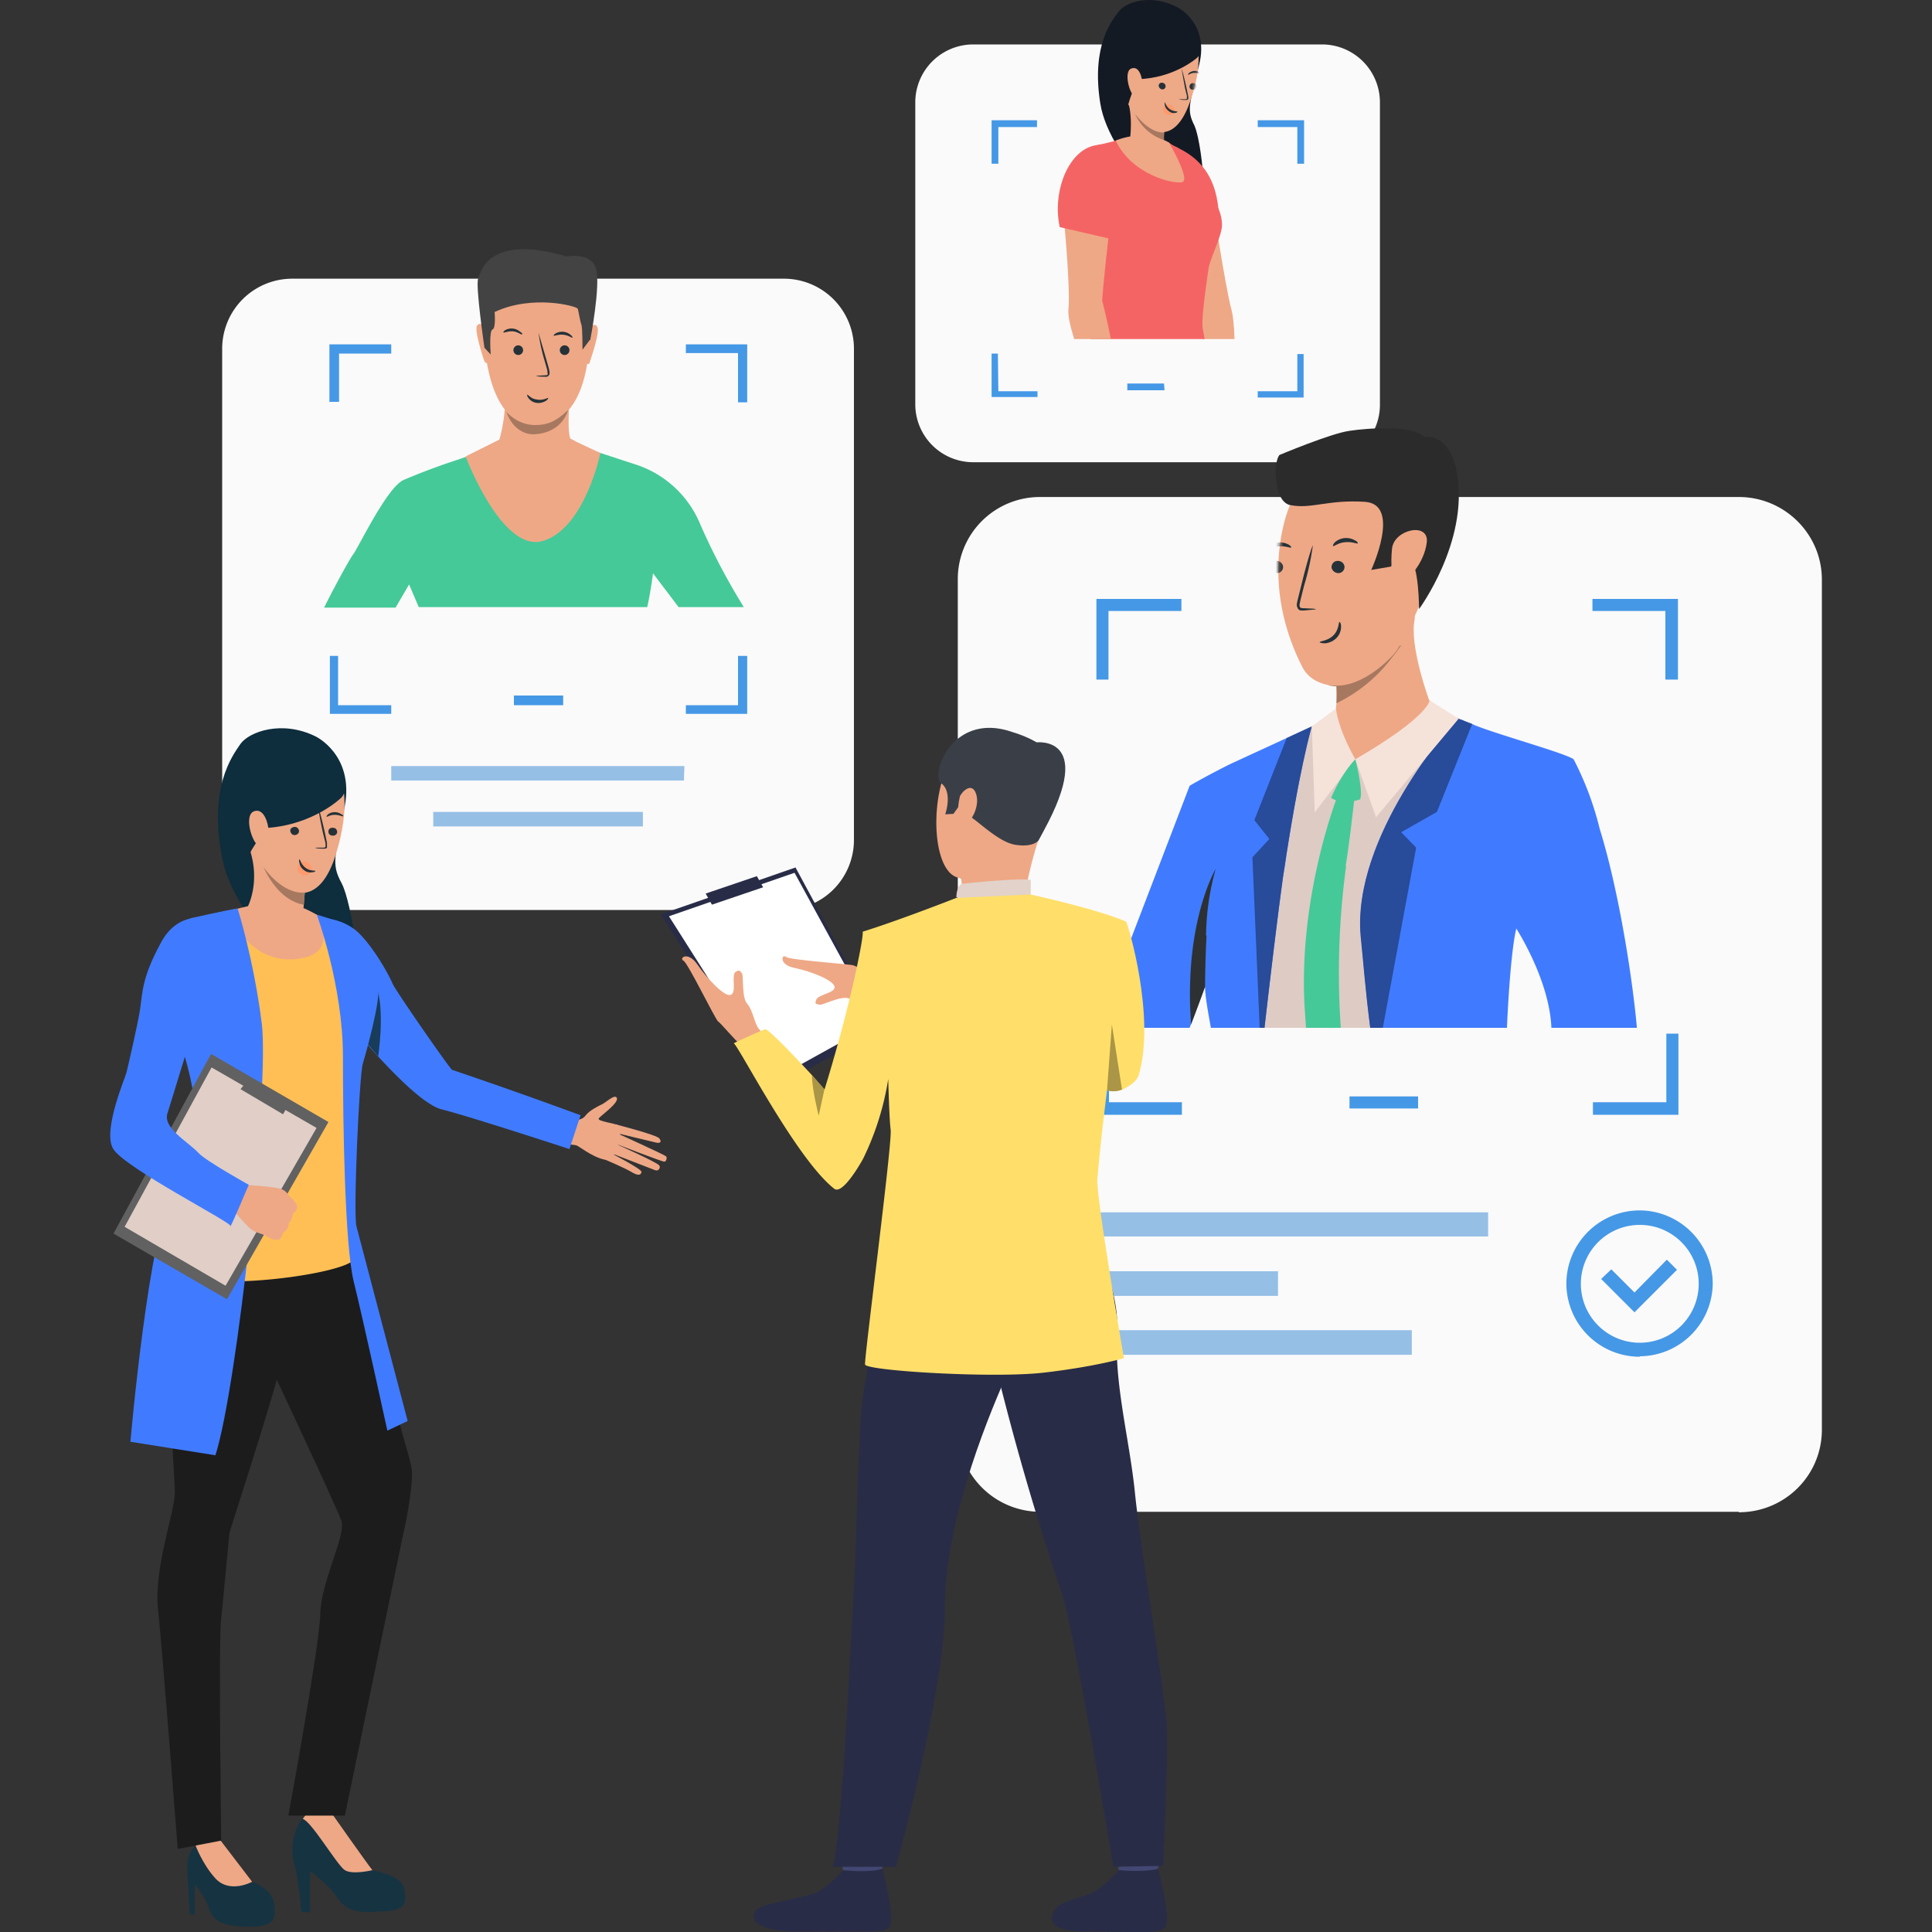 <svg xmlns="http://www.w3.org/2000/svg" xmlns:xlink="http://www.w3.org/1999/xlink" fill="none" viewBox="0 0 400 400"><rect x="0" y="0" width="400" height="400" fill="#333333" stroke="none"/><defs><path id="a" fill="#eea987" d="M298.8 3.2S310 7.4 302.9 27s-21.9-3.3-19.7-15.4c2.2-12 15.6-8.4 15.6-8.4z"/><path id="b" fill="#eea886" d="M361.8 161.7c-1.7 3.6-3.3 6.2-3.7 7.3a12.8 12.8 0 0 1-2.2 3c-3.2 3.4-9 7.9-14.9 7.7a10 10 0 0 1-1.9-.2c-2.3-.5-5-1.6-6.6-4.6-12-23.4-3.3-42.5-3.3-42.5s32.7-9.3 37.9.6c3.6 6.9-1.4 20.2-5.3 28.7z"/></defs><mask id="c" width="24" height="33" x="282" y="2" maskUnits="userSpaceOnUse"><use xlink:href="#a"/></mask><mask id="d" width="43" height="52" x="326" y="128" maskUnits="userSpaceOnUse"><use xlink:href="#b"/></mask><path fill="#fafafa" d="M162.2 188.4H60.6A14.5 14.5 0 0 1 46 173.9V72.2a14.5 14.5 0 0 1 14.6-14.5h101.6a14.5 14.5 0 0 1 14.6 14.5v101.7a14.5 14.5 0 0 1-14.6 14.5z"/><path fill="#96bfe6" d="M141.7 158.6H81v3h60.6zm-8.6 9.5H89.7v3h43.4v-3z"/><path fill="#fafafa" d="M360 313H215.4a17.1 17.1 0 0 1-17.1-17V120a17 17 0 0 1 17-17.1H360c9.5 0 17.2 7.7 17.2 17.1v176c0 9.5-7.7 17.1-17.2 17.1z"/><path fill="#4598e6" d="M293.6 227h-14.2v2.5h14.2z"/><path fill="#96bfe6" d="M308 251h-82.5v5h82.6v-5zm-15.7 24.4h-66.8v5.1h66.8v-5zm-27.7-12.2h-39v5.1h39z"/><path fill="#4598e6" d="M329.7 124v2.5h15.1v14.2h2.6V124h-17.7zm-102.8 16.7h2.6v-14.2h15.1V124H227v16.7zM345 214v14.2h-15.2v2.6h17.7V214h-2.6zm-115.4 0H227v16.8h17.7v-2.6h-15.1V214zm109.9 66.9a15.2 15.2 0 0 1-15.2-15.1 15.2 15.2 0 0 1 15.2-15.2 15.2 15.2 0 0 1 15.1 15.2 15.2 15.2 0 0 1-15.1 15zm0-27.3a12.2 12.2 0 0 0-12.2 12.2 12.2 12.2 0 1 0 12.2-12.2z"/><path fill="#4598e6" d="m338.4 271.7-6.9-6.9 2.1-2 4.8 4.8 6.7-6.8 2.1 2.1z"/><path fill="#45c998" d="M145 108.6a21.7 21.7 0 0 0-13-12.3l-5.5-1.8-8.3-2.7h-13.7l-9.8 3.4a135 135 0 0 0-11.2 4.2c-3.5 1.7-9.3 14-10.4 15.4-.6.8-3.3 5.6-6 11h14.8l2.8-4.8 2 4.7H134c.7-3.1 1.2-7 1.2-7l5.3 7H154a137 137 0 0 1-9-17.1z"/><path fill="#eea886" d="M122.1 67.8s1.2-1.2 1.6 0c.5 1.3-1.6 7-1.6 7.3 0 0-.3.5-.5.2-.3-.3.5-7.5.5-7.5zm-21.8-.2s-1.1-1.2-1.6 0c-.4 1.3 1.5 7 1.6 7.2 0 0 .2.5.5.3.2-.3-.5-7.5-.5-7.5zm19.1 23.9-1.3-.7c-.7-1.5-.2-7.8-.2-7.8s-13.7-3.4-13.3-.8a33 33 0 0 1-1.2 8.8l-7 3.5s7.5 20 16 17.5c8.7-2.6 11.9-18.2 11.9-18.2z"/><path fill="#eea886" d="M112.9 54.1s10.7 1.7 9 18.5C120.4 89.4 111 88 110.3 88s-9.5.3-10.2-20.2c0 0-.3-15.2 12.9-13.7z"/><path fill="#263238" d="M117.9 72.5a1 1 0 0 1-1 1 1 1 0 0 1-1-1 1 1 0 0 1 2 0zm.6-2.6c-.1.1-.8-.5-1.9-.6-1-.1-1.9.3-2 .2 0 0 .1-.3.5-.5a2.7 2.7 0 0 1 3 .3c.4.3.5.6.4.6zm-10.2 2.6a1 1 0 0 1-1 1 1 1 0 0 1-1-1 1 1 0 0 1 2 0zm-.2-3.3c-.2.2-.8-.5-1.9-.6-1-.1-1.9.4-2 .2 0 0 .1-.3.5-.5a2.7 2.7 0 0 1 3 .4c.4.2.5.5.4.5zm3 8.6 1.7-.1c.3 0 .5 0 .6-.2l-.1-.9-.6-2.1a36 36 0 0 1-1.2-5.6l1.6 5.5.6 2.1c0 .3.2.7 0 1.1a.7.7 0 0 1-.5.4h-.4c-1.1 0-1.8-.1-1.8-.2zm-2 3.9c.2-.1.8.9 2 1 1.3.3 2.3-.4 2.4-.3 0 0 0 .3-.5.6a3 3 0 0 1-2 .4 2.5 2.5 0 0 1-1.6-1c-.3-.4-.3-.7-.2-.7z"/><path fill="#434343" d="m122.1 70.4-1.5 2s0-4.4-.2-5.1c-.3-.7-.6-2.9-.8-3.4-.2-.5-9.3-3-17.2.7 0 0 .3 3.3-.4 3.6-.8.2-.4 5.2-.4 5.2l-1.3-1.4S98.4 59 99 57.7c.5-1.3 2-9.4 18.3-4.6 0 0 5-1 6.1 2.5 1 3.5-1.2 14.8-1.2 14.8z"/><path fill="#a77860" d="M104.8 85.2s2.2 2.8 6 2.8c2.5 0 4.3-.7 6.8-3.1 0 0-1 4.6-6.8 5 0 0-4.1.6-6-4.7z"/><path fill="#0e2d3d" d="M65.4 152.5s7.9 3.8 6 14.3c-2 10.5-2.9 12-.7 16 2.2 4.1 4.7 21.6 2.8 24.9-2 3.3-24.3-14.6-27.4-29.6s2-21.6 3.7-24.1c1.8-2.5 8.6-5 15.6-1.5z"/><path fill="#163342" d="M62.4 395.9h1.8v-8.5s3.5 2.4 5.7 5.6 5.2 3 9.8 2.7c4.6-.2 4.4-2 4-4.6s-5-3.5-6.6-3.9c-1.5-.4-5-6.3-6-7.7-1.5-2-2.3-3.9-2.3-3.9s-.9-3.5-5.2 0c-4.2 3.5-3 10.3-2.5 10.9a76 76 0 0 1 1.3 9.4z"/><path fill="#eea886" d="M71.4 387.2c1.6 1 5.7 0 5.7 0-1.2-1.5-8.3-11.6-8.3-11.6-4.4-2.5-6.1 1-6.1 1 1.8.5 7.1 9.6 8.7 10.6zm46-155.4s2.8.6 3.8-.8c.8-1.1 2.7-2 3.3-2.3.8-.3 2.8-2.3 3.2-1.4.5 1-3.1 3.5-3.7 4.2s3.5 1 4.2 1.6c.7.7-.2 7.5-3 7-2.8-.6-5.5-3-6-3l-2.1-.3z"/><path fill="#eea886" d="M127.5 232.8s8.6 2.2 9 2.9c.5.6.3 1-.5.9l-8.3-2s9.7 4.4 10.2 4.8c.3.3 0 1.2-.4 1.1-.5 0-10.3-3.8-10.3-3.8s9 4 9.3 4.6c.3.4-.1 1.2-.8 1l-9.3-3.6s6.4 3.3 6.4 3.9c0 .3-.2 1.1-1.8.2-1.6-1-5.7-2.7-5.7-2.7l2.2-7.3z"/><path fill="#163342" d="M39.3 396.4h1v-6.2s2 2 3 5c.8 3 4 3.8 8.9 3.7s5-2 4.5-5c-.4-2.8-4.5-4.3-4.5-4.3-1.9-1.7-6.5-8.5-6.5-8.5s-3-.8-5.2 1c-2.4 2-1.6 6.2-1.6 7.2l.4 7.1z"/><path fill="#1c1c1c" d="M42.6 249.2s-5.8 7.5-7.4 16.5c-1.5 9 1 39 1 43.5-.2 4.4-4.3 15.4-3.5 23.8.9 8.3 4.1 49.8 4.1 49.8l9-1.7s-.6-42.4 0-45.9l1.7-17.7c.2-1.4 13-39.3 13-45.8 0-6.4-3.9-33-17.9-22.5z"/><path fill="#1c1c1c" d="M71.8 252.1s9.6 36.4 10.7 41.5c1.1 5 2.8 9.2 2.8 11.4 0 5-1.9 13-1.9 13l-12 57.9H59.7s6.4-34.8 6.6-41.6c.1-6.8 5.4-16.5 4.4-19.4s-16.6-36.1-16.6-36.1-11.7-37.3 17.7-26.8z"/><path fill="#eea886" d="m52.2 389.6-6.5-8.5-5.2 1s1.4 3.8 4 6.7c3 3.4 7.7.8 7.7.8z"/><path fill="#407bff" d="M67.9 190.2s4 .3 6.9 3.5c3 3.2 5.8 8.3 6.5 10 .8 1.7 11.7 17.4 12.3 17.8a1062.7 1062.7 0 0 1 26.6 9.4l-2.3 7s-21.1-6.9-26.4-8.2C85 228.1 70 209 70 209s-11.1-13-2.2-18.8z"/><path fill="#ffbf55" d="M61 187.4s5.1 2.4 6.9 2.8a38 38 0 0 1 9.8 12.5c1.2 3.3 0 8.2-2.4 13.9-2.5 5.7-.2 7.6-1.3 13.4-1.2 5.7-.8 27.2-.6 30.4.2 3.2-33.1 8-39.7 2.2 0 0 4.4-19.4 9.7-24.9 1.2-1.2 1-9.1.3-11.1-.8-2-9.6-16.8-9.6-16.8s-.6-15 3.2-18c3.3-2.6 12.4-3.5 14-4 1.6-.6 6.4-.9 9.7-.4z"/><path fill="#eea886" d="m63.5 181.5-.4 3.3-.2 2.5a57.6 57.6 0 0 0-.3 6.6s-5.3 5.3-11.3-6.2c0 0 2.5-4.7.6-11.2-1.9-6.4 11.6 5 11.6 5z"/><path fill="#183c59" d="M78.3 218.7s1.3-8.5-.1-13.6c0 0 0 4.4-2.4 10.7z"/><path fill="#eea886" d="M47.3 188.6s3.6 10.7 13.6 10 4.7-9.2 4.7-9.2-2.4-1.4-3.2-1.5c-.7-.2-11-.3-11-.3l-4.2 1z"/><path fill="#407bff" d="M65.6 189.4S71 204 71 218.7s.4 38.9 2.2 46.5c1.9 7.6 7 31 7 31l4.2-2-10.6-40.3c-.7-2.7.6-31.3 1.3-33.6.7-2.4 3.7-13 3.2-16-.6-3.8-4-9.3-9.7-14l-2.9-.9zm-16.4-1.3s3.3 10.4 5 23.8c1.6 13.3-5.1 75.4-9.6 89.4L27 298.5s3.8-43.8 8.9-51.8c5-8 6.7-15 1.2-31.7-5.5-16.6 2.4-24.9 2.4-24.9s8.1-1.8 9.6-2z"/><path fill="#616161" d="M68 232.3 47 269l-23.5-13.6 20.2-37.2z"/><path fill="#e0cec7" d="m65.5 233.6-18.8 32.6L25.8 254l18-33 21.7 12.5z"/><path fill="#616161" d="m58.6 230.7 1.3-2.3-8.5-4.9-1.6 2 8.8 5.2z"/><path fill="#eea886" d="M57.6 256.7s-1 0-1.4-.2l-1.3-.7-.4-.2c-.5-.2-1.5-.4-2.4-1-1-.7-4.2-4.5-4.2-4.5l1.5-2.4 1.2-2.4s7 .4 7.9 1l.2.1c.8.5 1.1 1.2 1.5 1.5.1.1 1.4 1.3 1.3 1.9 0 .7-.4 1.2-.8 1.4 0 0-.2 1.4-.9 2 0 0 0 1.4-1.2 2 0 0-.3 1.3-1 1.5z"/><path fill="#407bff" d="M43.2 190.2s-6.4-1.9-10 5.2c-3.8 7-3.7 10.1-4.2 13.6-.5 3.2-2.6 12.2-2.8 13-.2 1-5 12-2.8 15.8 2.2 3.9 24.4 15.2 24.3 16-.2 1 3.8-8.5 3.8-8.5s-9-5-10.4-6.6c-2.4-2.5-7.5-5.2-6.4-8.3 1.2-3.7 4.8-16 5.7-17.8.8-1.8 8.2-20.1 2.8-22.4z"/><path fill="#eea987" d="M64.2 153.6s11.5 3.6 5.3 23.4c-6.2 19.7-21.9-2.3-20.2-14.3 1.6-12 15-9 15-9z"/><path fill="#263238" d="M69.8 172.3c0 .4-.5.8-1 .7a.8.8 0 0 1-.8-.9c0-.5.5-.8 1-.7.5 0 .8.4.8.9zM71 169c0 .1-.8-.3-1.7-.3-1 0-1.6.5-1.7.4 0 0 0-.2.3-.5a2.4 2.4 0 0 1 2.8 0c.3.1.4.3.3.4zm-5.7 6.5h1.5c.3 0 .5 0 .6-.2v-.7l-.5-2c-.6-2.7-1-5-.9-5 .1 0 .7 2.2 1.3 5l.4 1.9v1a.6.6 0 0 1-.5.2h-.4c-1 0-1.5-.1-1.5-.2zm-5.2-3.6c0 .5.3.9.8 1 .4 0 .9-.2 1-.7a.9.9 0 0 0-.8-1c-.5 0-1 .3-1 .7zm-.9-3.6c0 .1.8-.3 1.8-.2.9.1 1.5.7 1.6.6 0 0 0-.3-.3-.5a2.4 2.4 0 0 0-2.7-.3l-.4.4z"/><path fill="#ff9a6c" d="M61.6 179.8a1.4 1.4 0 0 1 2-1.3 2 2 0 0 1 1 1.7c-.2.5-.6.8-1.1 1h-.3c-.3 0-.7 0-1-.3a1.4 1.4 0 0 1-.6-1z"/><path fill="#263238" d="M65.3 180.3c0-.1-1.1.1-2-.6-1-.7-1.2-1.9-1.3-1.8 0 0-.2.3 0 .7 0 .5.4 1.2 1 1.6.5.4 1.2.5 1.6.4.5 0 .7-.2.7-.3z"/><path fill="#0e2d3d" d="M70.6 165.2s-5.6 5.5-15.2 6.2c0 0-3.6 4.3-3.9 6 0 0-8.5-14.5 2-23.1 10.4-8.7 21 7.3 17.1 10.9z"/><path fill="#eea987" d="M55.6 171.8c-.1-1.4-1-4.7-3.1-3.8-2.2 1 0 7.6 1.5 7.2 0 0 1.7 0 1.6-3.4z"/><path fill="#a77860" d="m63.1 184.8-.2 2.5s-5-.3-8.4-7.9c.2.4 4 5.8 8.6 5.4z"/><path fill="#fafafa" d="M273.7 95.7h-72.2a12 12 0 0 1-12-11.9V21.2a12 12 0 0 1 12-12h72.2a12 12 0 0 1 12 12v62.6a12 12 0 0 1-12 12z"/><path fill="#4598e6" d="M241 79.4h-7.6v1.4h7.7z"/><path fill="#141a24" d="M244.1 1.7s6.2 3.3 4.2 11.6-2.7 9.4-1 12.7c1.5 3.4 2.9 17.4 1.2 20s-18.8-12.5-20.7-24.6c-1.9-12 2.4-17.2 3.9-19.1 1.5-2 7-3.7 12.4-.6z"/><path fill="#eea886" d="M255.7 70.2H249l-.6-5.9c.1-.5-6.5-18-7.1-19.4-.6-1.4-3-5.3-3.4-8.9-.3-3.6 4.4-5.1 4.4-5.1 6.4 1.1 8.6 10 8.6 10s2.7 18 4 23c.4 1.3.6 3.6.7 6.3z"/><path fill="#f56464" d="m252.4 45.2-9.8 4.1s-9-22.3-1.5-19.8 11 7.2 11.3 15.7z"/><path fill="#f56464" d="M250.2 55.7c-.3 2.2-1.5 10-1.2 12.2l.4 2.3h-23.6l1.5-5.4c1.2-3.8 0-4.8-.5-7.9-.2-1.2-1-3.4-1.9-6l-.8-2.6c-1-3.2-1.6-6.5-1.9-8.4-1.4-9.1 5.6-10 5.6-10 2.6-.5 7.1-1.9 7.1-1.9l7.1 1.5a7.6 7.6 0 0 0 1.7 1c.5.3 1 .8 1.6 1.4a42.7 42.7 0 0 1 5.2 8c1.5 2.4 2.5 4.4 2.5 6.7 0 2.2-2.5 7-2.8 9.1z"/><path fill="#eea886" d="M242 29.5s4.5 7.6 2.8 8.2c-1.6.5-10.4-1.4-13.8-8.6 0 0 5.8-2.6 11 .4z"/><path fill="#eea886" d="M241.4 33s-4 1.7-7.5-3.8c0 0 1-6.3-1.1-10-2-3.5 8.9 4.4 8.9 4.4l-.4 1.9a30.3 30.3 0 0 0-.4 3.7 9 9 0 0 0 .5 3.8z"/><path fill="#393d63" d="M231.6 41.5c-.8 4.2-6.7 9.4-6.7 9.4l-.8-2.6a38 38 0 0 0 7.5-6.8z"/><path fill="#eea886" d="M230.1 44.8c-.4 1.5-2 17-1.9 17.5.1.3 1 3.9 1.8 7.9h-7.6c-.8-2.6-1.3-4.7-1.2-6 .5-5.1-1.2-21.7-1.2-21.7s-1.6-10 6.7-11.3c0 0 5 .6 5.2 4.3.3 3.6-1.4 7.8-1.8 9.3z"/><path fill="#f56464" d="m219.3 47 10.4 2.4s8.2-16 .8-18.9c-7.8-3-13 7.8-11.1 16.5z"/><use xlink:href="#a" stroke-width="1.3" transform="translate(7) scale(.79)"/><g mask="url(#c)" transform="translate(7) scale(.79)"><path fill="#263238" d="M304.7 22.8a.9.9 0 0 1-1 .7.8.8 0 0 1-.8-1 .9.9 0 0 1 1-.7c.5 0 .9.5.8 1zm1.3-3.4c-.1.2-.8-.3-1.8-.3s-1.6.6-1.7.5c0 0 0-.3.3-.5a2.4 2.4 0 0 1 2.8-.1l.4.4zm-6 6.6h1.6c.3 0 .5 0 .6-.2v-.7l-.5-2-.9-5c.1 0 .7 2.2 1.3 5l.4 1.9c0 .3.2.6 0 1a.6.6 0 0 1-.5.2h-.4a5.7 5.7 0 0 1-1.6-.2zm-5.2-3.6c0 .4.3.9.8 1a.8.8 0 0 0 1-.7.9.9 0 0 0-.8-1 .8.8 0 0 0-1 .7zm-.9-3.7c.1.2.8-.2 1.8-.1 1 0 1.6.6 1.7.5 0 0 0-.2-.3-.5a2.4 2.4 0 0 0-2.8-.3l-.4.4z"/><path fill="#ff9a6c" d="M296 28.8a1.4 1.4 0 0 1 2-1.3c.6.3 1 1 1 1.7-.2.4-.6.8-1.1.9h-.2c-.4 0-.8 0-1.1-.2a1.4 1.4 0 0 1-.6-1.1z"/><path fill="#263238" d="M299.7 29.3c0-.2-1 0-2-.7s-1.2-1.8-1.3-1.8c0 0-.1.3 0 .8s.4 1 1 1.5 1.2.6 1.7.5c.4 0 .7-.3.6-.3z"/></g><path fill="#141a24" d="M247.8 12s-4.7 4.2-12.3 4.4c0 0-1.8 4.3-2 5.7 0 0-7.6-13 1-19.5 8.7-6.5 16.5 6.7 13.3 9.4z"/><path fill="#eea987" d="M236.5 17.3c0-1.1-.6-3.8-2.3-3.1-1.7.6-.2 6 1 5.8 0 0 1.3 0 1.3-2.7z"/><path fill="#a77860" d="M241 29a10 10 0 0 1-6-5.4c3.5 4.4 6 3.8 6 3.8v1.5z"/><path fill="#4598e6" d="M260.4 24.9v1.4h8.2v7.6h1.4v-9h-9.5zm-55.1 9h1.4v-7.6h8v-1.4h-9.4v9zm63.3 39.3V81h-8.2v1.3h9.5v-9h-1.3zm-62 0h-1.3v9h9.5V81h-8.1zm-90 70.8h-10.2v2h10.2v-2zM142 71.2v1.9h10.8v10.2h1.9v-12H142zm-73.7 12h1.9v-10H81v-1.9H68.2v12zm84.5 52.6V146H142v1.8h12.7v-12zm-82.6 0h-1.9v12H81V146H70v-10.2z"/><path fill="#decbc4" d="M338.7 212.8H330l-.4-.9c-2.6-6-15.7-19.8-15.7-19.8v.1l-.1.1v.2c-.6 2-3.2 12-4.5 20.3H251a26.6 26.6 0 0 0-.5-2.2 46.5 46.5 0 0 1-1-6l-.1-.3-.1-1c-.5-5.2-.1-9.3-.1-9.7l-2.9 10-2.8 9.2H230l17-49.8 8.2-4c3.3-1.6 7.3-4 11-5.9a84.1 84.1 0 0 1 5.1-2.6l.2-.1 4.2-2h1.1c3.5-.4 14.4-1.4 18-1.6h1.1c.5 0 2.7.7 5.7 1.9h.3l.4.2.8.3 1.6.7.6.2c5.9 2.4 12.7 5.2 14.3 6.4 1 .8 4.3 7 8.2 14.7 4 13.2 9.1 32.2 10.8 41.6z"/><path fill="#eea886" d="M296 145c-.2 7.9-15.4 12.2-15.4 12.2s-6.3-8-4.8-8.8c.6-.3.8-1.4.9-2.8v-3.5l-.2-1 5-5c4.8-4.7 11.4-10.8 11.4-8.4v.5c-1.2 5.4 3 16.8 3 16.8z"/><path fill="#a77860" d="M290.1 133.6a38 38 0 0 1-1.8 2.4 31.4 31.4 0 0 1-11.6 9.6 27.4 27.4 0 0 0 0-3.5 8 8 0 0 1-1.6-.2 48 48 0 0 1 3.3-4.8l3-1z"/><use xlink:href="#b" stroke-width="1.3" transform="translate(7) scale(.79)"/><g fill="#263238" stroke-width="1.3" mask="url(#d)" transform="translate(7) scale(.79)"><path d="M324 148.7c.1.8 1 1.5 1.8 1.5a1.6 1.6 0 0 0 1.6-1.7 1.7 1.7 0 0 0-1.8-1.5c-.9 0-1.6.8-1.5 1.7zm-1-4.5c.3.2 1.4-.8 3.2-1 1.8-.2 3.2.5 3.3.3.1-.1-.1-.5-.7-.8a4.6 4.6 0 0 0-5.2.6c-.5.4-.7.8-.6 1zm17.1 4.5c.1.8.9 1.5 1.8 1.5a1.6 1.6 0 0 0 1.6-1.7 1.7 1.7 0 0 0-1.8-1.5c-1 0-1.6.8-1.6 1.7zm.4-5.6c.2.2 1.4-.9 3.2-1 1.7-.2 3.1.5 3.3.3 0-.1-.1-.5-.8-.8a4.5 4.5 0 0 0-5.2.5c-.5.5-.6 1-.5 1zm-4.5 16.6c0-.2-1.2-.2-3.1-.3-.5 0-1 0-1.1-.4-.2-.3 0-.9.1-1.5l1-4a67.5 67.5 0 0 0 2.3-10.5c-.2 0-1.6 4.5-3 10.3l-1 4c-.1.6-.4 1.3 0 2 .1.4.5.6.8.7h.9l3.1-.3zm6.2 3.3c-.3 0-.1 2-1.6 3.5s-3.6 1.5-3.6 1.8c0 .1.5.3 1.4.3a4.8 4.8 0 0 0 3-1.4 4.2 4.2 0 0 0 1.2-3c0-.8-.3-1.2-.4-1.2z"/></g><path fill="#2b2b2b" d="M267.3 104.6s-2.4 0-3-4.6.6-5.8.6-5.8 10.7-4.5 14.5-5c3.8-.6 13.3-1.2 15.5 1.3 0 0 5.3-1.2 6.8 7.7 2.3 14.1-7.9 27.9-7.9 27.9s0-9.3-2-10.5-3.8 1.7-3.8 1.7l-4.1.7s6.3-13.6-1.3-14.1-11 1.5-15.3.7z"/><path fill="#eea886" d="M288.2 113.6c.4-4 7.7-5.6 7.2-1.3-.5 4.2-4 8.3-5.8 8.2-1.6-.2-1.7-3.8-1.4-6.9z"/><path fill="#407bff" d="M331.2 171.6a64.3 64.3 0 0 0-5.4-14.4c-1.6-1.2-14.3-4.7-20.4-7l-.6-.3-1.6-.6c-.3-.2-.5-.3-.8-.3l-.4-.2a6.5 6.5 0 0 0-.3-.1c-.6.6-3.4 3.8-6.7 8.6-6.3 8.8-14.5 23.3-13.2 36.6.4 4.3.9 10.4 1.7 17.3l.2 1.6H312c.3-7.2 1-16.7 1.9-20.4v-.2s6.9 10.6 7.3 20.6h17.7c-.8-9.3-3.6-28-7.7-41.2zm-59.7-21s-2.1 7-4.9 24.8l-.3 1.8v.2l-.2 1.3v.1a435.6 435.6 0 0 0-.5 3c-1 7.2-2.4 18.7-3.8 31h-11.1c-.6-3.4-1.2-6.5-1.2-8.6a476.1 476.1 0 0 1-3.2 8.6h-19.2l19.2-50.1c.4-.3 5.3-3 8.6-4.6l11.5-5.3 5-2.3h.1z"/><path fill="#284b9a" d="m297.5 168.1-7.4 4.2 3.1 3.2-6.9 37.3h-2.6c-1-7.5-1.5-14.3-2-19-1.8-20.5 18.7-43.7 20-45.1l3.1 1.2zm-25.9-17.7s-2.7 9-6 31.4c-1 7.3-2.4 18.8-3.8 31h-1l-1.5-35.3 3.5-3.8-3.1-3.9 6.7-17 5-2.3z"/><path fill="#f5e2d9" d="m302 148.8-6-3.8s-.2 3.4-15.4 12.2l4.3 12zm-25.4-2.1s.2 3.7 4 10.5l-8.4 11-.6-17.8 5-3.7z"/><path fill="#45c998" d="M280.6 157.2s1.7 6.5 1 8.3c0 0-3.5 1.3-6-.3 0 0 1.8-4.6 5-8z"/><path fill="#45c998" d="M278.7 179.3a164.5 164.5 0 0 0-1.1 33.5h-7.2l-.3-4.4c-1.3-23.2 6.9-43.8 6.9-43.8l3.6-1s-1.1 10.3-2 15.7z"/><path fill="#2d3133" d="M249.8 193.7c-.3 5.6-.3 10.5-.3 10.5v.4-.3a482.4 482.4 0 0 1-2.9 7.8c-.2-3-.3-5.8-.2-8.5.4-15.5 5.3-23.7 5.3-23.7a53 53 0 0 0-2 13.8z"/><path fill="#292c47" d="m182.8 212.9-23 12.6-23-36.2 27.9-9.7 18 33.3z"/><path fill="#fff" d="M181.3 211.8 160 223.6l-21.5-33.9 26-9 17 31.1z"/><path fill="#eea886" d="m189.2 205.5-5.8-3c-1.7-1-6.2-2.3-6.6-2.6-.4-.3-13.3-1.1-14.1-1.8-.8-.7-1.6 1.6 1.8 2.3 3.4.7 8 2.5 8.3 3.9.2 1.3-3.5 1.6-3.8 2.7-.4 1 0 .8.6 1 .5.3 4.4-1.9 6.1-1.3 1.7.7 4.3-.2 5.7.3l7.6 2.5zm-30.5 15.4s-3.3-3-5-4.2c-1.5-1.3-4.6-5-5-5.2-.5-.2-6.3-12.2-7.2-12.6-1-.5.9-2.1 2.9.8 2 2.9 5.5 6.6 6.8 6.3 1.4-.3.2-3.9 1-4.7 1-.7 1-.2 1.4.2.4.4-.1 5 1.1 6.3 1.2 1.4 1.5 4.1 2.4 5.2l5.4 6.2-3.8 1.7z"/><path fill="#424773" d="m230.9 382 .8 5.8c0 .8 8-.4 8-.4l.7-6s-8.5 0-9.5.7z"/><path fill="#292c47" d="M231.6 387.2s-2.5 3-5 4.4c-2.4 1.3-6.2 1.8-7.7 3.2-1 1-3.8 5.2 6.4 5.1 10 0 15 .6 16-1 1.2-1.6-1.5-12-1.5-12s-2.4.8-8.2.3z"/><path fill="#424773" d="m173.8 382 .8 5.8c0 .8 8-.4 8-.4l.7-6s-8.5 0-9.5.7z"/><path fill="#292c47" d="M174.5 387.2s-2.5 3-5 4.4c-2.4 1.3-11.4 2.4-12.8 3.7-1 1-2.8 5 11.5 4.6 10.1-.2 15 .6 16-1 1.2-1.6-1.5-12-1.5-12s-2.3.9-8.2.3zM224.3 253s7.5 11.8 7 22.6c-.7 10.8 2.6 22.5 3.7 33.7 1.3 12.6 6.4 42.2 6.6 49 .2 6.6-.8 28-.8 28l-10.3.2s-8.6-51.8-10.8-57a568 568 0 0 1-13.7-47.3c-.4-4.2 18.3-29.2 18.3-29.2z"/><path fill="#292c47" d="M184.9 254.5s-5.7 29.4-6.4 36c-.8 6.6-1.3 31.9-1.6 36s-2.5 53.8-4.5 60h13.1s10.1-36.2 10.1-53.3 7.8-37.2 12.8-48.5 16.6-11.5 19.6-32.5c0 0-39-4.4-43.1 2.3z"/><path fill="#eea886" d="M211.8 152.8s-10-3.7-14.7 4-4.2 22.9.9 24.8c5 1.9 12.6.9 15.2-4 2.6-4.7 5-11.6 4.9-16.3-.2-4.6-3.7-7.1-6.3-8.5z"/><path fill="#eea886" d="M199 182s.5 2.6-.2 4c-.7 1.3 13 1.3 13 1.3s1.1-7.2 3.2-13.4-16 8-16 8z"/><path fill="#3a3f47" d="M215 174s-1 1.5-4.8.9-8.5-5.8-10.2-6.3c-1.6-.6-1.6-1.5-1.6-1.5l-1 1.4-1.7.1s1.6-4.6-.8-6.4c-2.4-2 2.4-15 14.8-10.6 0 0 9.5 2.6 9.2 8A30.2 30.2 0 0 1 215 174z"/><path fill="#e2d2ca" d="M198 185.8s0-2.5 1.2-2.8c1.1-.2 12.8-1.3 14.2-.8v3s-2.8 1.7-15.4.6z"/><path fill="#eea886" d="M198.7 165c.2-.8 2.5-3.4 3.4-.6.9 2.7-1.4 6.5-2.6 6.2-1.2-.4-1.4-3.2-.8-5.5z"/><path fill="#323657" d="M151.9 216s-.1 0 0 0z"/><path fill="#ffdf69" d="M232.7 281.2s-6.2 1.8-16.7 3-36.7-.4-36.9-1.7c-.2-1.2 5.7-46.2 5.3-48.6-.3-2.3-.5-10.5-.5-10.5a58 58 0 0 1-5.2 16.5c-1 1.8-4.4 7.5-6 6.2-7.9-6.2-20-30-20.8-30.1.6-.3 5.8-2.7 6.5-2.9.6-.2 6.3 5.8 9.7 9.5a365.7 365.7 0 0 1 2.6 3 329 329 0 0 0 5.8-21.3c2.5-11 2.1-11.4 2.1-11.4 7.7-2.4 19.4-7 19.4-7l15.4-.7s14.1 3.1 19.7 5.6c.5.3.5 12.6 2 15.9l-4.7 9.7s-2.6 19.3-3.2 27.9c-.2 4 5.5 36.9 5.5 36.9z"/><path fill="#ffdf69" d="M235.7 222.7c-.4 1.3-2.2 2.4-3.4 2.9-.8.3-1.6.4-2.5.3l-.6-.2-10.5-2s-2.4-26.5 14.4-32.9c.4.2 6.3 20 2.6 32z"/><path fill="#ab9546" d="M232.3 225.6c-.8.3-1.6.4-2.5.3l-.6-.2 1-13.6zm-61.6-.1-1.2 5.5s-1.4-5.5-1.4-8.4l2.6 2.9z"/><path fill="#3a3f47" d="M214.6 153.7s13.2-1.6.3 20.4l-.3-20.4z"/><path fill="#292c47" d="m147.4 187.3-1.3-2.3 10.6-3.6 1.3 2.3z"/></svg>